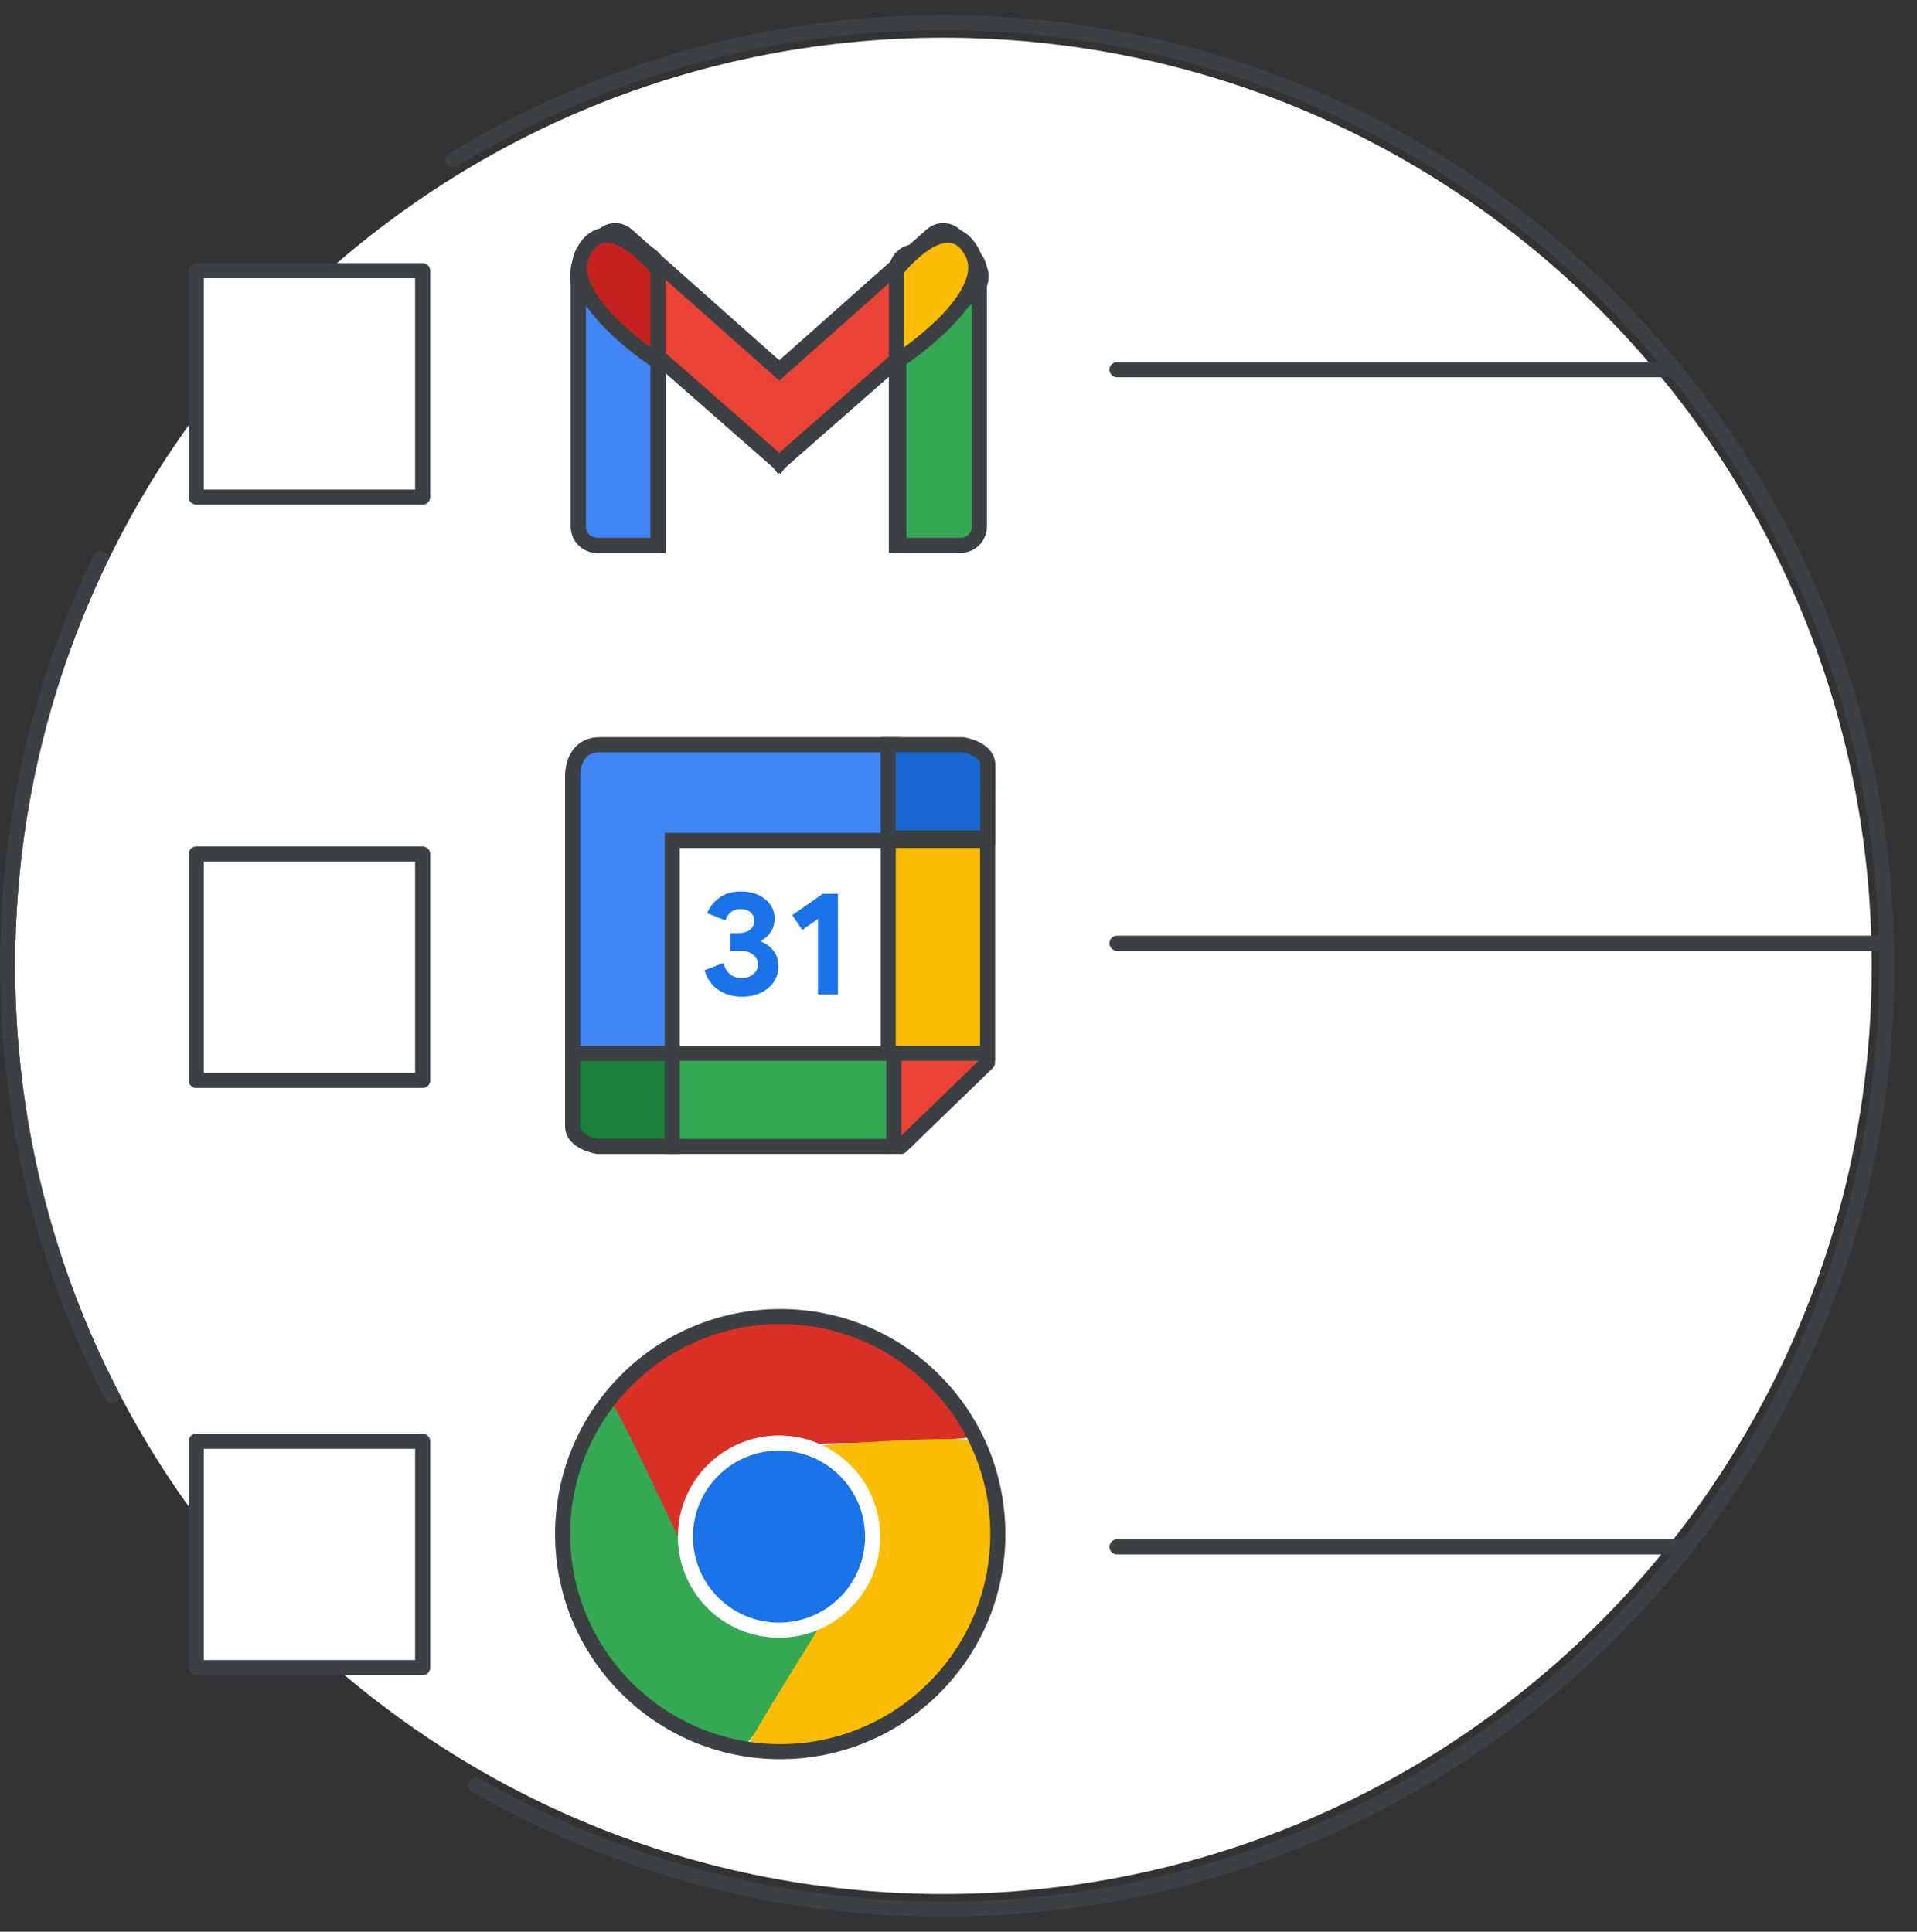 <svg width="127" height="128" viewBox="0 0 127 128" fill="none" xmlns="http://www.w3.org/2000/svg">
<rect x="0" y="0" width="127" height="128" fill="#333333" stroke="none"/>
<g id="turn-services-on-off-circle-graphic">
<path id="background" d="M62.5 125.5C96.466 125.5 124 97.966 124 64C124 30.035 96.466 2.5 62.5 2.5C28.535 2.5 1 30.035 1 64C1 97.966 28.535 125.5 62.5 125.5Z" fill="white"/>
<path id="border" d="M30 10.604C39.47 4.828 50.596 1.5 62.5 1.5C97.018 1.5 125 29.482 125 64C125 98.518 97.018 126.5 62.5 126.5C51.219 126.5 40.636 123.511 31.5 118.282" stroke="#3C4043" stroke-linecap="round"/>
<g id="Chrome icon - illustrated">
<path id="Path 22" fill-rule="evenodd" clip-rule="evenodd" d="M64.26 95.117C65.637 95.515 51.609 95.702 51.609 95.702L48.939 97.517L47.897 98.797L47.22 100.263L46.343 101.309L45.66 103.769C45.66 103.769 39.739 95.055 39.75 94.16C42.564 87.819 56.874 82.444 64.26 95.117Z" fill="#D93025"/>
<path id="Path 22_2" fill-rule="evenodd" clip-rule="evenodd" d="M40.364 92.902C40.192 91.479 46.065 104.33 46.065 104.33L48.56 106.067L50.145 106.526L51.759 106.577L53.064 106.975L55.595 106.643C55.595 106.643 49.766 115.72 48.938 116.059C39.99 113.484 33.136 103.769 40.364 92.902Z" fill="#34A853"/>
<path id="Path 22_3" fill-rule="evenodd" clip-rule="evenodd" d="M49.416 116.075C48.64 116.732 55.962 105.142 55.962 105.142L56.06 102.104L55.582 100.524L54.745 99.143L54.368 97.832L52.711 95.89C52.711 95.89 63.773 95.005 64.508 95.515C68.986 103.951 63.11 117.09 49.416 116.075Z" fill="#FBBC04"/>
<circle id="Oval" cx="51.69" cy="101.652" r="14.415" stroke="#3C4043"/>
<path id="Oval_2" d="M57.809 101.818C57.809 105.242 55.033 108.018 51.609 108.018C48.184 108.018 45.408 105.242 45.408 101.818C45.408 98.393 48.184 95.617 51.609 95.617C55.033 95.617 57.809 98.393 57.809 101.818Z" fill="#1A73E8" stroke="white"/>
</g>
<g id="Calendar icon - illustrated">
<path id="Path 5" fill-rule="evenodd" clip-rule="evenodd" d="M37.939 69.788H44.533V75.963H39.596C39.596 75.963 37.938 75.713 37.938 74.624C37.938 73.535 37.939 69.788 37.939 69.788Z" fill="#188038" stroke="#3C4043"/>
<rect id="white bg" x="44.533" y="55.544" width="15.13" height="14.609" fill="white"/>
<path id="Path" fill-rule="evenodd" clip-rule="evenodd" d="M59.212 55.688H44.533V69.788H37.939V51.37C37.939 51.37 37.887 49.347 39.745 49.347C41.604 49.347 59.212 49.347 59.212 49.347V55.688Z" fill="#4285F4" stroke="#3C4043"/>
<g id="31">
<path id="Path_2" d="M49.145 66.042C48.56 66.042 48.044 65.892 47.597 65.594C47.15 65.295 46.842 64.86 46.674 64.288L47.925 63.811C48.005 64.129 48.15 64.375 48.358 64.547C48.567 64.719 48.829 64.805 49.145 64.805C49.434 64.805 49.685 64.72 49.897 64.552C50.108 64.383 50.214 64.168 50.214 63.909C50.214 63.63 50.102 63.407 49.876 63.242C49.651 63.076 49.347 62.993 48.964 62.993H48.368V61.834H48.913C49.209 61.834 49.459 61.763 49.665 61.62C49.87 61.477 49.972 61.269 49.972 60.997C49.972 60.776 49.888 60.594 49.72 60.451C49.552 60.309 49.337 60.237 49.075 60.237C48.799 60.237 48.577 60.309 48.409 60.451C48.241 60.594 48.123 60.773 48.056 60.987L46.855 60.51C46.997 60.12 47.257 59.783 47.637 59.497C48.017 59.211 48.5 59.068 49.085 59.068C49.515 59.068 49.9 59.146 50.24 59.302C50.579 59.458 50.843 59.671 51.031 59.94C51.22 60.209 51.314 60.513 51.314 60.851C51.314 61.208 51.228 61.513 51.057 61.766C50.885 62.019 50.678 62.204 50.436 62.321V62.399C50.773 62.529 51.045 62.733 51.253 63.013C51.462 63.292 51.566 63.63 51.566 64.026C51.566 64.409 51.465 64.753 51.263 65.058C51.062 65.363 50.778 65.603 50.411 65.779C50.045 65.954 49.623 66.042 49.145 66.042Z" fill="#1A73E8"/>
<path id="Path_3" d="M54.189 60.889L53.15 61.62L52.484 60.636L54.512 59.224H55.511V65.886H54.189V60.889Z" fill="#1A73E8"/>
</g>
<path id="Path 5_2" fill-rule="evenodd" clip-rule="evenodd" d="M65.438 55.521H58.844V49.347H63.781C63.781 49.347 65.439 49.596 65.439 50.685C65.439 51.774 65.438 55.521 65.438 55.521Z" fill="#1967D2" stroke="#3C4043"/>
<path id="Path 3" fill-rule="evenodd" clip-rule="evenodd" d="M58.844 76.5V69.954H65.927L58.844 76.5Z" fill="#EA4335"/>
<path id="Line" d="M65.42 70.413L59.695 75.964" stroke="#3C4043" stroke-linecap="round"/>
<path id="Path 2" fill-rule="evenodd" clip-rule="evenodd" d="M58.844 55.688H65.427V69.788H58.844L58.844 55.688Z" fill="#FBBC04" stroke="#3C4043"/>
<path id="Path 4" fill-rule="evenodd" clip-rule="evenodd" d="M44.533 69.788V75.963H59.212V69.788H44.533Z" fill="#34A853" stroke="#3C4043"/>
</g>
<g id="Group-3">
<path id="Line-17" d="M74 24C73.724 24 73.5 24.224 73.5 24.5C73.5 24.776 73.724 25 74 25L74 24ZM110.5 25L111 25L111 24L110.5 24L110.5 25ZM74 25L110.5 25L110.5 24L74 24L74 25Z" fill="#3C4043"/>
</g>
<g id="Group-3_2">
<path id="Line-17_2" d="M74 62C73.724 62 73.5 62.224 73.5 62.5C73.5 62.776 73.724 63 74 63V62ZM124 63H124.5V62H124V63ZM74 63H124V62H74V63Z" fill="#3C4043"/>
</g>
<path id="Line-17_3" d="M74 102C73.724 102 73.5 102.224 73.5 102.5C73.5 102.776 73.724 103 74 103L74 102ZM111 103L111.5 103L111.5 102L111 102L111 103ZM74 103L111 103L111 102L74 102L74 103Z" fill="#3C4043"/>
<g id="UI/checkbox-dark-grey">
<path id="Rectangle" d="M28 56.59H13V71.59H28V56.59Z" fill="white" stroke="#3C4043" stroke-linejoin="round"/>
</g>
<path id="Rectangle_2" d="M28 95.5H13V110.5H28V95.5Z" fill="white" stroke="#3C4043" stroke-linejoin="round"/>
<g id="UI/checkbox-dark-grey_2">
<path id="Rectangle_3" d="M28 17.938H13V32.938H28V17.938Z" fill="white" stroke="#3C4043" stroke-linejoin="round"/>
</g>
<g id="Gmail icon - illustrated">
<g id="white bg_2">
<path id="Rectangle_4" d="M38.318 17.922C38.318 17.235 38.875 16.679 39.562 16.679H42.347C43.034 16.679 43.591 17.235 43.591 17.922V36.138H39.562C38.875 36.138 38.318 35.581 38.318 34.894V17.922Z" fill="white" stroke="#3C4043"/>
<path id="Rectangle_5" d="M59.385 17.922C59.385 17.235 59.942 16.679 60.629 16.679H63.463C64.15 16.679 64.707 17.235 64.707 17.922V34.894C64.707 35.581 64.15 36.138 63.463 36.138H59.385V17.922Z" fill="white" stroke="#3C4043"/>
<g id="Combined Shape">
<path fill-rule="evenodd" clip-rule="evenodd" d="M38.518 17.543C38.115 18.089 38.2 18.886 38.71 19.334L51.624 30.665L51.624 30.665L51.624 30.665L51.624 30.665L51.624 30.665L64.538 19.334C65.048 18.886 65.134 18.089 64.731 17.543L63.423 15.771C63.008 15.209 62.236 15.128 61.714 15.592L51.624 24.554L41.535 15.592C41.013 15.128 40.241 15.209 39.826 15.771L38.518 17.543Z" fill="white"/>
<path d="M38.71 19.334L39.04 18.958L39.04 18.958L38.71 19.334ZM38.518 17.543L38.92 17.84H38.92L38.518 17.543ZM51.624 30.665L52.025 30.365L51.993 30.323L51.954 30.289L51.624 30.665ZM51.624 30.665L51.224 30.964L51.547 31.397L51.953 31.041L51.624 30.665ZM51.624 30.665L51.958 30.292L51.628 29.997L51.295 30.289L51.624 30.665ZM51.624 30.665L51.291 31.038L51.698 31.401L52.025 30.964L51.624 30.665ZM51.624 30.665L51.295 30.289L51.255 30.323L51.224 30.365L51.624 30.665ZM64.538 19.334L64.208 18.958V18.958L64.538 19.334ZM64.731 17.543L64.329 17.84V17.84L64.731 17.543ZM63.423 15.771L63.825 15.474V15.474L63.423 15.771ZM61.714 15.592L61.382 15.219V15.219L61.714 15.592ZM51.624 24.554L51.292 24.928L51.624 25.223L51.956 24.928L51.624 24.554ZM41.535 15.592L41.867 15.219V15.219L41.535 15.592ZM39.826 15.771L39.423 15.474L39.826 15.771ZM39.04 18.958C38.725 18.681 38.671 18.177 38.92 17.84L38.116 17.246C37.558 18.001 37.675 19.09 38.381 19.709L39.04 18.958ZM51.954 30.289L39.04 18.958L38.381 19.709L51.294 31.041L51.954 30.289ZM51.224 30.964L51.224 30.964L52.025 30.366L52.025 30.365L51.224 30.964ZM51.953 31.041L51.954 31.041L51.295 30.289L51.295 30.289L51.953 31.041ZM51.958 30.292L51.958 30.292L51.291 31.038L51.291 31.038L51.958 30.292ZM51.224 30.365L51.224 30.366L52.025 30.964L52.025 30.964L51.224 30.365ZM51.954 31.041L64.868 19.709L64.208 18.958L51.295 30.289L51.954 31.041ZM64.868 19.709C65.574 19.09 65.691 18.001 65.133 17.246L64.329 17.84C64.578 18.177 64.523 18.681 64.208 18.958L64.868 19.709ZM65.133 17.246L63.825 15.474L63.021 16.068L64.329 17.84L65.133 17.246ZM63.825 15.474C63.236 14.676 62.124 14.559 61.382 15.219L62.046 15.966C62.348 15.697 62.78 15.743 63.021 16.068L63.825 15.474ZM61.382 15.219L51.292 24.18L51.956 24.928L62.046 15.966L61.382 15.219ZM41.203 15.966L51.292 24.928L51.956 24.18L41.867 15.219L41.203 15.966ZM40.228 16.068C40.468 15.743 40.9 15.697 41.203 15.966L41.867 15.219C41.125 14.559 40.013 14.676 39.423 15.474L40.228 16.068ZM38.92 17.84L40.228 16.068L39.423 15.474L38.116 17.246L38.92 17.84Z" fill="#3C4043"/>
</g>
<path id="Path 4_2" fill-rule="evenodd" clip-rule="evenodd" d="M59.385 23.976V17.895C59.385 17.895 62.711 13.638 64.374 16.679C66.037 19.719 59.385 23.976 59.385 23.976Z" fill="white"/>
<path id="Path 4_3" fill-rule="evenodd" clip-rule="evenodd" d="M43.639 23.976V17.895C43.639 17.895 40.312 13.638 38.649 16.679C36.986 19.719 43.639 23.976 43.639 23.976Z" fill="white"/>
</g>
<path id="Rectangle_6" d="M38.318 17.922C38.318 17.235 38.875 16.679 39.562 16.679H42.347C43.034 16.679 43.591 17.235 43.591 17.922V36.138H39.562C38.875 36.138 38.318 35.581 38.318 34.894V17.922Z" fill="#4285F4" stroke="#3C4043"/>
<path id="Rectangle_7" d="M59.543 17.922C59.543 17.235 60.1 16.679 60.787 16.679H63.635C64.321 16.679 64.878 17.235 64.878 17.922V34.894C64.878 35.581 64.321 36.138 63.635 36.138H59.543V17.922Z" fill="#34A853" stroke="#3C4043"/>
<g id="Combined Shape_2">
<path fill-rule="evenodd" clip-rule="evenodd" d="M38.518 17.543C38.115 18.089 38.2 18.886 38.71 19.334L51.624 30.665L51.624 30.665L51.624 30.665L51.624 30.665L51.624 30.665L64.538 19.334C65.048 18.886 65.134 18.089 64.731 17.543L63.423 15.771C63.008 15.209 62.236 15.128 61.714 15.592L51.624 24.554L41.535 15.592C41.013 15.128 40.241 15.209 39.826 15.771L38.518 17.543Z" fill="#EA4335"/>
<path d="M38.71 19.334L39.04 18.958L39.04 18.958L38.71 19.334ZM38.518 17.543L38.92 17.84L38.518 17.543ZM51.624 30.665L52.025 30.365L51.993 30.323L51.954 30.289L51.624 30.665ZM51.624 30.665L51.224 30.964L51.547 31.397L51.953 31.041L51.624 30.665ZM51.624 30.665L51.958 30.292L51.628 29.997L51.295 30.289L51.624 30.665ZM51.624 30.665L51.291 31.038L51.698 31.401L52.025 30.964L51.624 30.665ZM51.624 30.665L51.295 30.289L51.255 30.323L51.224 30.365L51.624 30.665ZM64.538 19.334L64.208 18.958V18.958L64.538 19.334ZM64.731 17.543L64.329 17.84V17.84L64.731 17.543ZM63.423 15.771L63.825 15.474V15.474L63.423 15.771ZM61.714 15.592L61.382 15.219V15.219L61.714 15.592ZM51.624 24.554L51.292 24.928L51.624 25.223L51.956 24.928L51.624 24.554ZM41.535 15.592L41.203 15.966L41.535 15.592ZM39.826 15.771L39.423 15.474L39.826 15.771ZM39.04 18.958C38.725 18.681 38.671 18.177 38.92 17.84L38.116 17.246C37.558 18.001 37.675 19.09 38.381 19.709L39.04 18.958ZM51.954 30.289L39.04 18.958L38.381 19.709L51.294 31.041L51.954 30.289ZM51.224 30.964L51.224 30.964L52.025 30.366L52.025 30.365L51.224 30.964ZM51.953 31.041L51.954 31.041L51.295 30.289L51.295 30.289L51.953 31.041ZM51.958 30.292L51.958 30.292L51.291 31.038L51.291 31.038L51.958 30.292ZM51.224 30.365L51.224 30.366L52.025 30.964L52.025 30.964L51.224 30.365ZM51.954 31.041L64.868 19.709L64.208 18.958L51.295 30.289L51.954 31.041ZM64.868 19.709C65.574 19.09 65.691 18.001 65.133 17.246L64.329 17.84C64.578 18.177 64.523 18.681 64.208 18.958L64.868 19.709ZM65.133 17.246L63.825 15.474L63.021 16.068L64.329 17.84L65.133 17.246ZM63.825 15.474C63.236 14.676 62.124 14.559 61.382 15.219L62.046 15.966C62.348 15.697 62.78 15.743 63.021 16.068L63.825 15.474ZM61.382 15.219L51.292 24.18L51.956 24.928L62.046 15.966L61.382 15.219ZM41.203 15.966L51.292 24.928L51.956 24.18L41.867 15.219L41.203 15.966ZM40.228 16.068C40.468 15.743 40.9 15.697 41.203 15.966L41.867 15.219C41.125 14.559 40.013 14.676 39.423 15.474L40.228 16.068ZM38.92 17.84L40.228 16.068L39.423 15.474L38.116 17.246L38.92 17.84Z" fill="#3C4043"/>
</g>
<path id="Path 4_4" fill-rule="evenodd" clip-rule="evenodd" d="M59.385 23.976V17.895C59.385 17.895 62.711 13.638 64.374 16.679C66.037 19.719 59.385 23.976 59.385 23.976Z" fill="#FBBC04" stroke="#3C4043"/>
<path id="Path 4_5" fill-rule="evenodd" clip-rule="evenodd" d="M43.592 23.976V17.895C43.592 17.895 40.296 13.638 38.649 16.679C37.001 19.719 43.592 23.976 43.592 23.976Z" fill="#C5221F" stroke="#3C4043"/>
</g>
<path id="left border" d="M6.666 37C2.714 45.173 0.5 54.33 0.5 64C0.5 74.266 2.995 83.954 7.416 92.5" stroke="#3C4043" stroke-linecap="round"/>
</g>
</svg>
